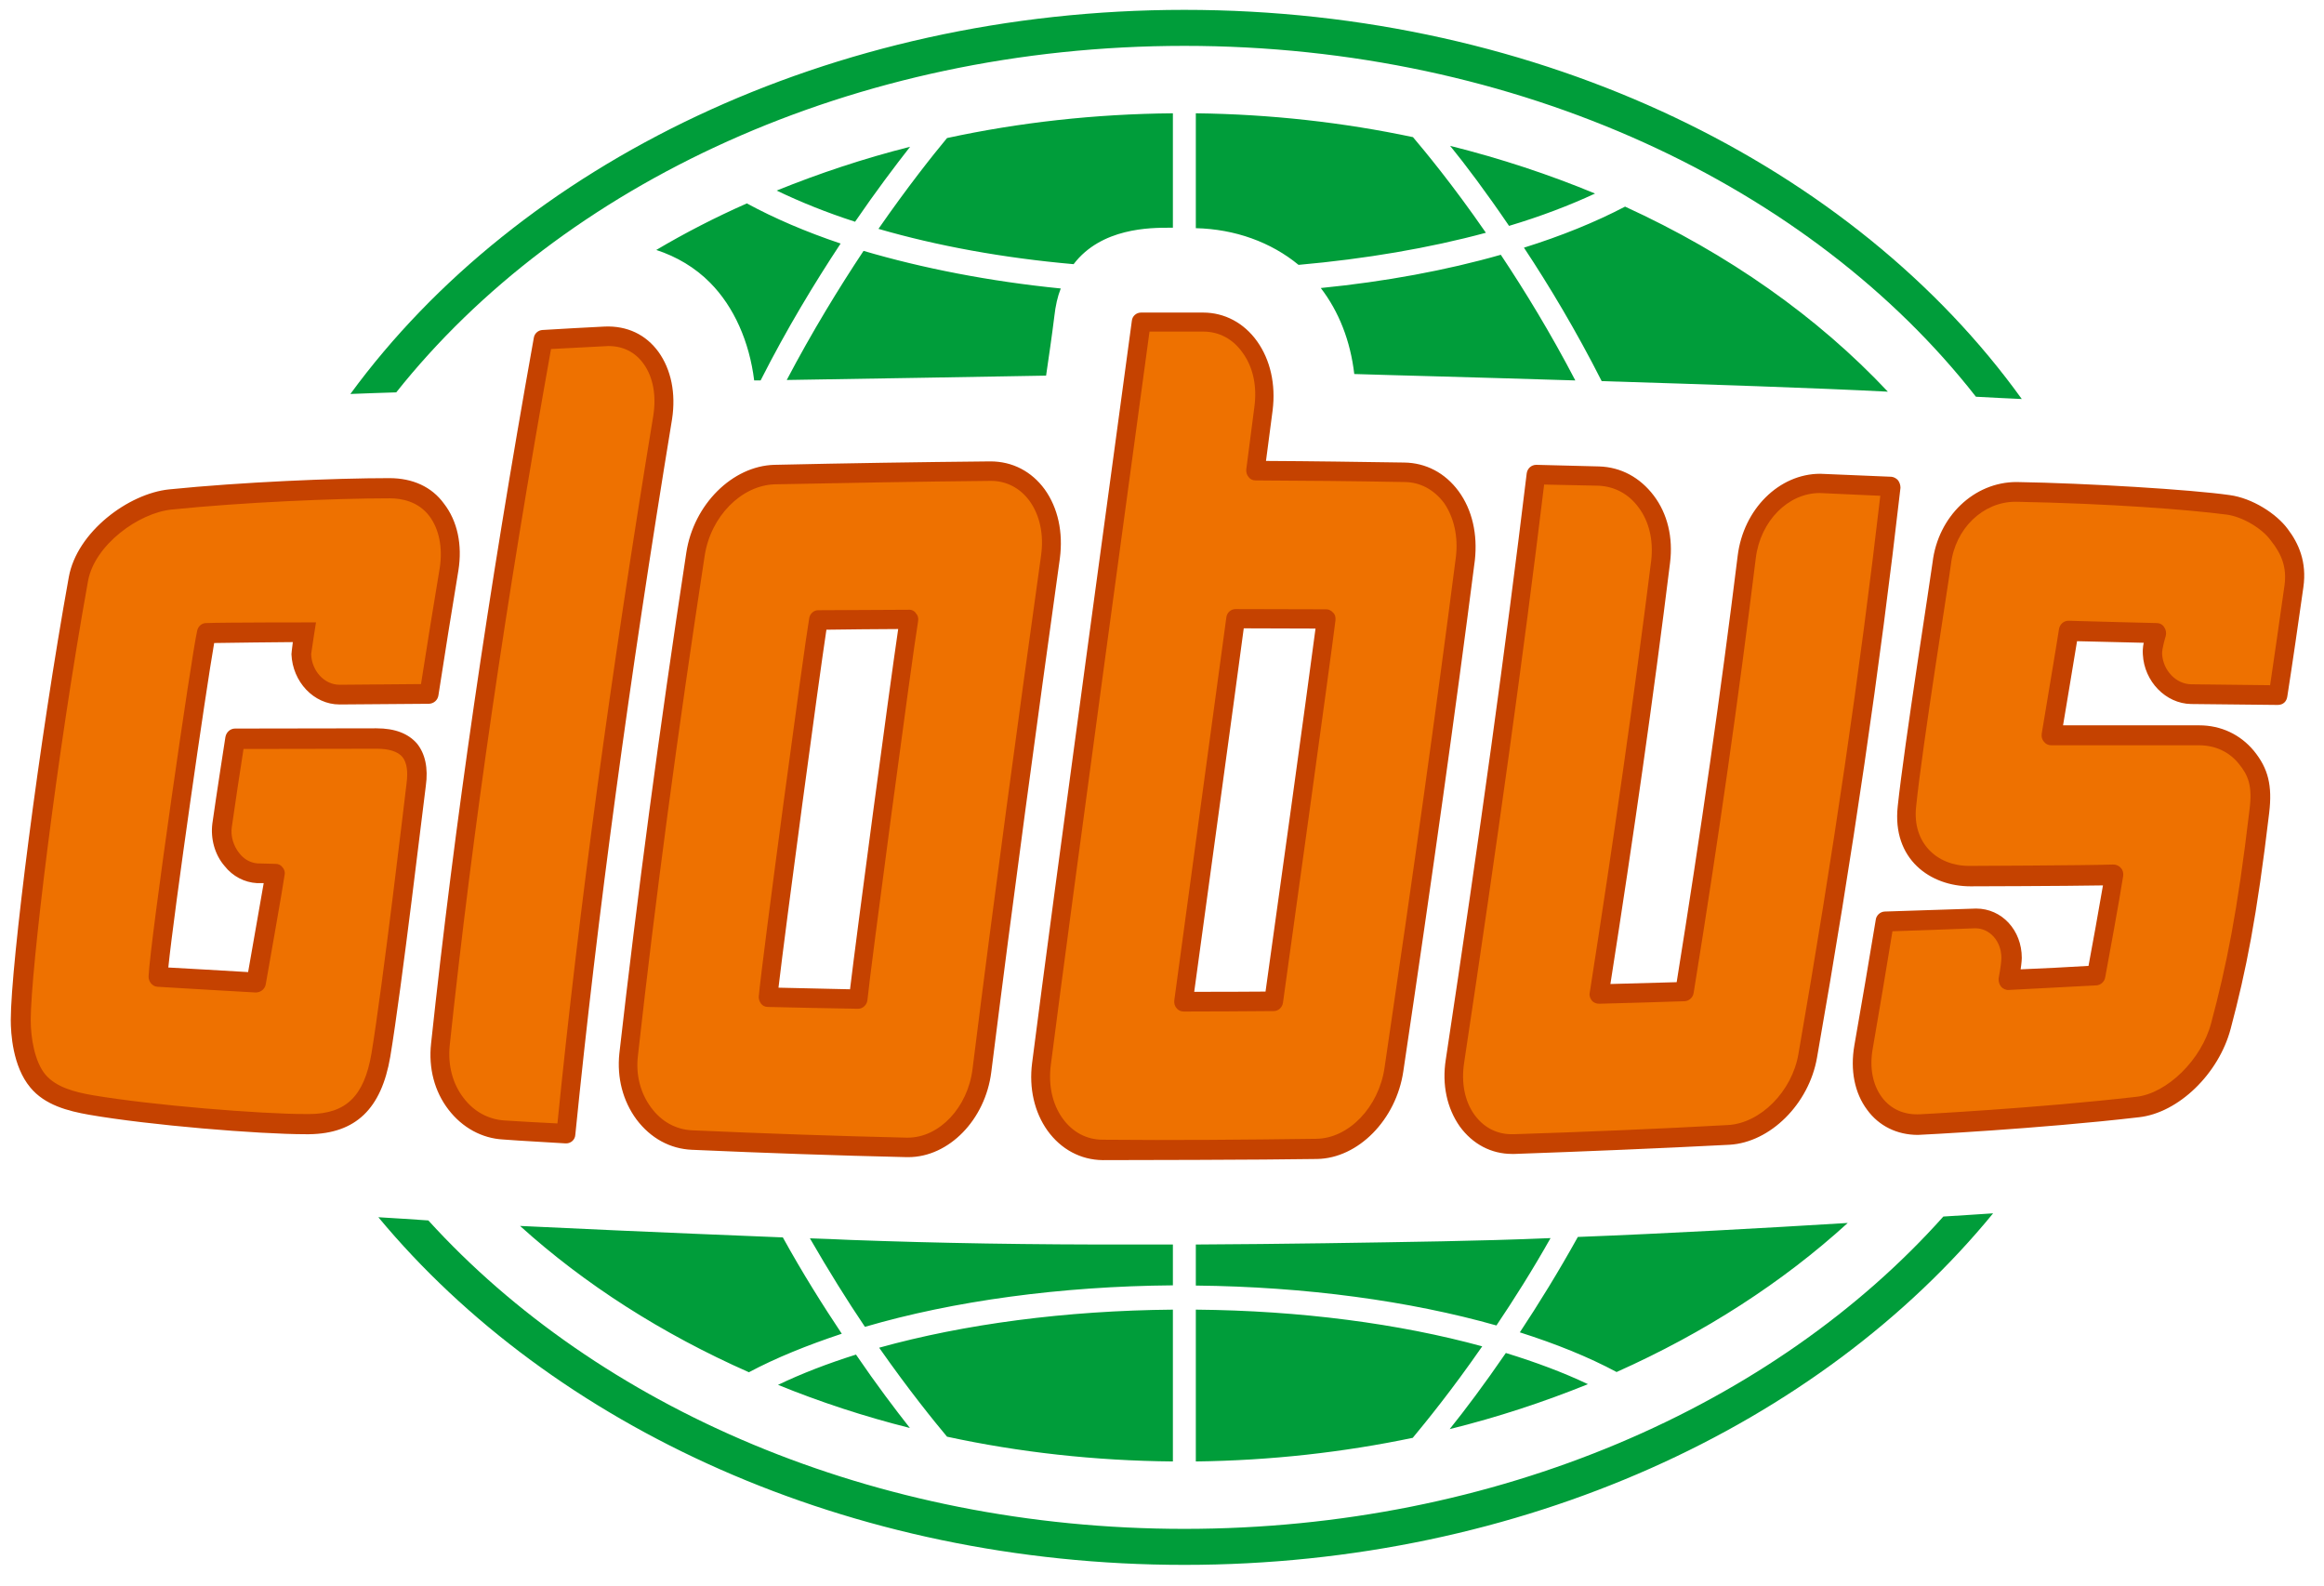 <?xml version="1.0" encoding="utf-8"?>
<!-- Generator: Adobe Illustrator 24.2.1, SVG Export Plug-In . SVG Version: 6.00 Build 0)  -->
<svg version="1.1" id="Vrstva_1" xmlns="http://www.w3.org/2000/svg" xmlns:xlink="http://www.w3.org/1999/xlink" x="0px" y="0px"
	 viewBox="0 0 101.35 69.18" style="enable-background:new 0 0 101.35 69.18;" xml:space="preserve">
<style type="text/css">
	.st0{fill:#009D3A;}
	.st1{fill:#C54200;}
	.st2{fill:#EE7100;}
</style>
<g id="icon-main-logo">
	<path class="st0" d="M39.69,6.4c-2.02,0.51-3.97,1.16-5.82,1.91c1.04,0.5,2.18,0.96,3.42,1.36C38.2,8.34,39.04,7.23,39.69,6.4z
		 M69.56,8.44c-2-0.83-4.12-1.53-6.32-2.08c0.67,0.82,1.57,2.02,2.57,3.49C67.18,9.44,68.44,8.96,69.56,8.44L69.56,8.44z
		 M64.8,10.15c-1.47-2.13-2.69-3.59-3.18-4.17c-3.03-0.64-6.2-1-9.47-1.04v5.01c1.71,0.04,3.28,0.61,4.48,1.6
		C59.55,11.29,62.32,10.82,64.8,10.15z M38.31,9.98c2.55,0.74,5.44,1.27,8.51,1.54c1.21-1.59,3.35-1.59,4.19-1.59h0.14V4.94
		c-3.41,0.03-6.71,0.4-9.85,1.08C40.67,6.78,39.58,8.15,38.31,9.98L38.31,9.98z M45.62,16.38c0.11-0.75,0.26-1.77,0.36-2.59
		c0.05-0.45,0.14-0.86,0.28-1.21c-3.1-0.31-6.02-0.88-8.6-1.64c-1.07,1.61-2.24,3.52-3.35,5.63C37.64,16.52,43.3,16.42,45.62,16.38
		L45.62,16.38z M67.62,53.99c-1.64,0.07-3.22,0.11-4.71,0.14c-3.23,0.06-6.93,0.12-10.76,0.14v1.79c4.79,0.05,9.33,0.67,13.11,1.74
		C66.02,56.67,66.83,55.39,67.62,53.99z M57.6,12.56c0.79,1.03,1.29,2.3,1.46,3.75c0.85,0.03,2.12,0.06,3.51,0.1
		c1.77,0.05,3.9,0.11,6.13,0.18c-1.08-2.07-2.21-3.92-3.25-5.48C63.07,11.79,60.41,12.28,57.6,12.56L57.6,12.56z M69.85,16.62
		c4.56,0.14,9.39,0.3,12.48,0.46c-3.06-3.26-6.96-6.01-11.46-8.07c-1.3,0.68-2.78,1.28-4.41,1.79
		C67.56,12.46,68.74,14.43,69.85,16.62z M63.22,62.32c2.1-0.52,4.1-1.18,6.03-1.96c-1.07-0.51-2.28-0.96-3.58-1.36
		C64.73,60.37,63.88,61.5,63.22,62.32z M32.89,16.59c0.09,0,0.18,0,0.28,0c1.14-2.25,2.36-4.26,3.49-5.97
		c-1.52-0.51-2.89-1.1-4.09-1.75c-1.38,0.61-2.7,1.29-3.95,2.03c0.89,0.29,1.7,0.77,2.35,1.43C32.01,13.38,32.68,14.9,32.89,16.59
		L32.89,16.59z M66.28,58.1c1.57,0.5,2.99,1.07,4.22,1.73c3.83-1.71,7.24-3.91,10.08-6.5c-3.78,0.23-7.89,0.46-11.77,0.61
		C67.96,55.47,67.1,56.86,66.28,58.1z M37.09,54.07c-0.6-0.03-1.18-0.05-1.77-0.07c0.82,1.42,1.63,2.72,2.4,3.86
		c3.86-1.13,8.53-1.77,13.43-1.81v-1.78c-0.55,0-1.11,0-1.66,0C44.94,54.28,40.89,54.21,37.09,54.07z M52.15,57.11v6.62
		c3.27-0.04,6.44-0.4,9.46-1.03c0.58-0.7,1.7-2.07,3.03-3.99C61.02,57.72,56.71,57.15,52.15,57.11L52.15,57.11z M34.14,53.96
		c-5.51-0.22-9.84-0.42-11.46-0.5c2.82,2.55,6.2,4.71,9.98,6.38c1.18-0.63,2.55-1.18,4.05-1.68C35.89,56.93,35,55.52,34.14,53.96
		L34.14,53.96z M33.93,60.39c1.84,0.75,3.76,1.38,5.75,1.88c-0.63-0.8-1.45-1.88-2.35-3.2C36.09,59.46,34.95,59.9,33.93,60.39
		L33.93,60.39z M41.3,62.65c3.14,0.68,6.44,1.05,9.85,1.08v-6.62c-4.67,0.04-9.11,0.63-12.81,1.66
		C39.65,60.64,40.74,61.98,41.3,62.65z"/>
	<path class="st0" d="M51.65,2c14.56,0,27.34,6.12,34.52,15.3c0.69,0.04,1.36,0.07,2,0.1C80.88,7.26,67.24,0.43,51.65,0.43
		c-15.48,0-29.04,6.74-36.37,16.75c0.72-0.03,1.39-0.05,2-0.07C24.49,8.04,37.2,2,51.65,2L51.65,2z M51.65,66.67
		c-13.56,0-25.57-5.31-32.97-13.45c-0.75-0.05-1.47-0.1-2.18-0.14C24.08,62.21,37,68.24,51.65,68.24c14.73,0,27.72-6.11,35.27-15.33
		c-0.69,0.04-1.42,0.1-2.17,0.14C77.39,61.29,65.3,66.67,51.65,66.67z"/>
	<path class="st1" d="M28.72,15.35c-0.55-0.76-1.37-1.15-2.35-1.11c-0.9,0.04-1.81,0.1-2.71,0.15c-0.19,0.01-0.35,0.15-0.38,0.34
		c-2,11.17-3.46,21.24-4.48,30.77c-0.12,1.08,0.15,2.1,0.76,2.89c0.6,0.78,1.45,1.25,2.38,1.3c0.91,0.07,1.82,0.11,2.73,0.17h0.02
		c0.21,0,0.39-0.16,0.4-0.38c0.96-9.54,2.34-19.76,4.22-31.21C29.48,17.15,29.27,16.12,28.72,15.35L28.72,15.35z M99.77,23.07
		c-0.5-0.68-1.56-1.35-2.53-1.48c-1.66-0.24-6.23-0.52-9.3-0.57c-1.85,0-3.42,1.5-3.66,3.5c-0.06,0.51-1.24,7.99-1.52,10.64
		c-0.25,2.31,1.42,3.49,3.17,3.49c0,0,4.16-0.01,5.78-0.04c-0.19,1.09-0.47,2.68-0.63,3.51c-0.99,0.06-1.98,0.11-2.96,0.15
		c0,0,0.05-0.33,0.05-0.5c0-1.21-0.87-2.15-1.99-2.15l-3.99,0.13c-0.2,0.01-0.37,0.17-0.39,0.37c-0.3,1.82-0.61,3.63-0.93,5.46
		c-0.19,1.09,0.01,2.09,0.56,2.82c0.51,0.7,1.3,1.09,2.21,1.09c0.06,0,5.26-0.26,9.64-0.77c1.72-0.19,3.48-1.89,4-3.86
		c0.67-2.52,1.14-4.86,1.68-9.42c0.14-1.18-0.04-1.93-0.67-2.7c-0.59-0.71-1.43-1.11-2.38-1.11h-5.94c0.07-0.45,0.53-3.14,0.61-3.67
		c0.77,0.02,2.91,0.07,2.91,0.07s-0.06,0.21-0.04,0.51c0.06,1.18,1,2.14,2.1,2.16c1.25,0.01,2.51,0.03,3.78,0.04
		c0.24,0,0.39-0.15,0.42-0.37c0.24-1.54,0.47-3.14,0.7-4.76C100.61,24.5,100.24,23.69,99.77,23.07L99.77,23.07z M82.77,20.94
		c-0.07-0.08-0.18-0.14-0.29-0.15l-3.1-0.13c-1.79,0-3.35,1.54-3.6,3.58c-0.73,5.91-1.6,11.99-2.66,18.59l-2.89,0.08
		c1.02-6.52,1.88-12.53,2.6-18.36c0.14-1.11-0.11-2.15-0.71-2.94c-0.6-0.79-1.43-1.24-2.38-1.27c-0.92-0.02-1.84-0.05-2.74-0.07
		c-0.22,0-0.39,0.16-0.42,0.37c-0.92,7.6-2.04,15.72-3.53,25.57c-0.17,1.09,0.05,2.11,0.61,2.91c0.56,0.77,1.37,1.2,2.28,1.2l0.11,0
		c3.12-0.11,6.27-0.24,9.37-0.4c1.78-0.1,3.47-1.78,3.82-3.8c1.56-8.87,2.74-16.99,3.64-24.85C82.88,21.15,82.84,21.03,82.77,20.94
		L82.77,20.94z M14.81,30.72l3.9-0.03c0.21-0.01,0.38-0.16,0.41-0.37c0.28-1.81,0.57-3.63,0.87-5.44c0.18-1.12-0.04-2.16-0.63-2.92
		c-0.53-0.73-1.36-1.11-2.38-1.11c-2.38,0-6.44,0.17-9.6,0.49c-1.78,0.18-4.03,1.86-4.38,3.83c-1.29,7.13-2.53,16.92-2.53,19.31
		c0,0.57,0.08,2.02,0.85,2.94c0.63,0.77,1.65,1.03,2.56,1.19c2.64,0.46,7.41,0.85,9.45,0.85h0.16c2.02-0.03,3.14-1.1,3.53-3.38
		c0.5-3,1.46-11.16,1.55-11.81c0.11-0.78-0.03-1.4-0.38-1.84c-0.38-0.44-0.96-0.67-1.77-0.67l-6.17,0.01c-0.2,0-0.38,0.15-0.42,0.37
		c0,0-0.4,2.57-0.57,3.78c-0.08,0.65,0.1,1.34,0.53,1.84c0.36,0.46,0.88,0.72,1.41,0.75l0.3,0c-0.07,0.42-0.51,2.89-0.68,3.88
		c-0.7-0.04-3.06-0.18-3.48-0.2c0.25-2.45,1.64-12.11,2-14.15c0.64-0.01,2.96-0.04,3.43-0.04c-0.04,0.28-0.06,0.53-0.06,0.53
		C12.76,29.73,13.68,30.72,14.81,30.72L14.81,30.72z M37.07,43.14c-1.04-0.03-2.08-0.04-3.12-0.07c0.31-2.66,1.75-13.38,2.09-15.61
		c1.04-0.01,2.09-0.03,3.13-0.03C38.76,30.21,37.35,40.8,37.07,43.14z M45.56,21.34c-0.57-0.78-1.4-1.22-2.37-1.22
		c-3.13,0.03-6.3,0.08-9.42,0.15c-1.83,0.05-3.52,1.73-3.84,3.83c-1.2,7.86-2.14,15-2.92,21.84c-0.11,1.05,0.15,2.07,0.75,2.88
		c0.61,0.81,1.46,1.28,2.42,1.32c3.17,0.14,6.31,0.25,9.36,0.32l0.07,0c1.77,0,3.36-1.63,3.62-3.71c0.96-7.66,2-15.29,2.99-22.39
		C46.37,23.21,46.14,22.15,45.56,21.34L45.56,21.34z M63.61,21.42c-0.59-0.8-1.43-1.24-2.38-1.25c-2.01-0.03-4.01-0.06-6.02-0.07
		c0.08-0.59,0.29-2.21,0.29-2.21c0.14-1.13-0.1-2.2-0.68-3.01c-0.57-0.8-1.42-1.25-2.35-1.25h-2.71c-0.2,0-0.38,0.15-0.4,0.36
		c-0.47,3.53-3.42,25.07-4.35,32.37c-0.14,1.09,0.1,2.14,0.67,2.94c0.59,0.82,1.45,1.28,2.41,1.29c0.77,0,7.04-0.01,9.35-0.05
		c1.79-0.03,3.45-1.71,3.76-3.83c1.28-8.6,2.27-15.67,3.12-22.29C64.44,23.3,64.21,22.24,63.61,21.42L63.61,21.42z M55.19,43.24
		c-1.03,0.01-2.07,0.01-3.11,0.01c0,0,1.95-14.23,2.16-15.85c1.02,0,3.13,0.01,3.13,0.01C57.01,30.17,55.51,40.99,55.19,43.24
		L55.19,43.24z"/>
	<path class="st2" d="M28.49,18.13c-1.86,11.32-3.23,21.41-4.18,30.86c-0.78-0.04-1.56-0.08-2.32-0.13
		c-0.7-0.05-1.33-0.39-1.78-0.99c-0.47-0.61-0.68-1.41-0.6-2.26c1-9.42,2.45-19.37,4.42-30.39c0.79-0.04,2.5-0.13,2.5-0.13
		c0.64,0,1.17,0.26,1.54,0.78C28.48,16.44,28.63,17.24,28.49,18.13L28.49,18.13z M99.63,25.51c-0.21,1.48-0.42,2.95-0.63,4.37
		c-1.15-0.01-2.29-0.03-3.44-0.04c-0.67-0.01-1.23-0.61-1.27-1.32c-0.01-0.25,0.16-0.79,0.16-0.79c0.03-0.13,0.01-0.27-0.07-0.38
		c-0.07-0.12-0.2-0.18-0.33-0.18c0,0-2.94-0.07-3.83-0.1c-0.22-0.01-0.4,0.16-0.43,0.38c-0.06,0.43-0.67,4.04-0.75,4.54
		c-0.02,0.13,0.01,0.26,0.1,0.36c0.08,0.1,0.19,0.15,0.32,0.15h6.44c0.7,0,1.31,0.28,1.73,0.8c0.41,0.5,0.61,0.96,0.47,2.02
		c-0.53,4.5-1.01,6.81-1.67,9.29c-0.42,1.6-1.92,3.07-3.27,3.22c-4.36,0.5-9.41,0.76-9.41,0.76c-0.71,0.04-1.29-0.22-1.68-0.74
		c-0.4-0.54-0.55-1.29-0.4-2.12c0.3-1.72,0.58-3.42,0.86-5.12c1.19-0.04,2.39-0.08,3.61-0.13c0.64,0,1.14,0.57,1.14,1.29
		c0,0.28-0.12,0.9-0.12,0.9c-0.01,0.13,0.03,0.26,0.11,0.36c0.08,0.09,0.21,0.15,0.33,0.14c1.27-0.07,2.53-0.13,3.82-0.2
		c0.19-0.01,0.36-0.16,0.39-0.36c0.14-0.77,0.6-3.24,0.78-4.4c0.02-0.14-0.01-0.27-0.1-0.36c-0.08-0.1-0.21-0.15-0.33-0.15
		c-1.13,0.04-6.28,0.06-6.28,0.06c-1.44,0-2.48-1.03-2.32-2.56c0.26-2.61,1.46-10.06,1.52-10.59c0.18-1.55,1.39-2.73,2.82-2.73
		c4.16,0.08,7.5,0.34,9.2,0.56c0.69,0.09,1.55,0.6,1.93,1.13C99.51,24.17,99.73,24.75,99.63,25.51L99.63,25.51z M78.43,45.96
		c-0.28,1.64-1.66,3.02-3.07,3.1c-3.09,0.17-6.23,0.3-9.35,0.4l-0.08,0c-0.67,0-1.23-0.3-1.63-0.85c-0.43-0.6-0.58-1.4-0.45-2.26
		c1.46-9.69,2.58-17.72,3.49-25.22c0.79,0.01,1.57,0.04,2.37,0.05c0.7,0.03,1.32,0.36,1.75,0.95c0.46,0.61,0.65,1.43,0.55,2.31
		c-0.75,5.97-1.63,12.13-2.68,18.84c-0.03,0.13,0.01,0.25,0.09,0.35c0.08,0.1,0.2,0.14,0.32,0.14c1.25-0.03,2.5-0.07,3.73-0.11
		c0.19-0.01,0.36-0.16,0.39-0.36c1.09-6.74,1.97-12.94,2.71-18.96c0.2-1.62,1.41-2.84,2.79-2.84L82,21.62
		C81.11,29.31,79.94,37.28,78.43,45.96L78.43,45.96z M8.99,27.17c-0.19,0-0.35,0.14-0.39,0.33c-0.24,1-2.05,13.53-2.12,15.07
		c-0.01,0.24,0.17,0.45,0.39,0.46c0.53,0.03,3.49,0.21,4.28,0.25c0.21,0,0.4-0.14,0.44-0.36c0.21-1.21,0.74-4.18,0.82-4.76
		c0.03-0.13-0.01-0.25-0.09-0.34c-0.07-0.1-0.18-0.15-0.31-0.15l-0.78-0.02c-0.29-0.02-0.58-0.17-0.79-0.44
		c-0.26-0.32-0.39-0.75-0.33-1.15c0.17-1.18,0.33-2.25,0.51-3.4l5.82-0.01c0.54,0,0.92,0.13,1.11,0.36
		c0.19,0.24,0.25,0.62,0.18,1.15c-0.08,0.67-1.04,8.81-1.53,11.78c-0.32,1.86-1.1,2.63-2.71,2.64h-0.14c-2,0-6.7-0.38-9.3-0.82
		c-0.81-0.14-1.6-0.35-2.07-0.9c-0.47-0.57-0.64-1.6-0.64-2.38c0-2.13,1.13-11.55,2.5-19.15c0.29-1.57,2.2-2.96,3.64-3.11
		c3.13-0.32,7.16-0.49,9.52-0.49c0.51,0,1.24,0.13,1.73,0.78c0.42,0.57,0.58,1.36,0.45,2.24c-0.28,1.7-0.56,3.39-0.82,5.08
		l-3.55,0.03c-0.67,0-1.22-0.61-1.24-1.34c0.01-0.12,0.21-1.38,0.21-1.38S9.72,27.14,8.99,27.17L8.99,27.17z M39.64,26.59
		c-1.32,0.01-2.64,0.01-3.96,0.02c-0.19,0-0.36,0.15-0.39,0.35c-0.2,1.11-2.05,14.83-2.2,16.49c-0.01,0.11,0.03,0.22,0.1,0.32
		c0.07,0.09,0.18,0.14,0.29,0.14c1.31,0.03,2.62,0.06,3.94,0.08h0c0.21,0,0.39-0.17,0.41-0.39c0.1-1.1,1.93-14.84,2.21-16.52
		c0.02-0.13-0.01-0.25-0.1-0.34C39.88,26.64,39.76,26.58,39.64,26.59z M45.4,24.23c-0.99,7.1-2.03,14.73-2.99,22.4
		c-0.21,1.67-1.45,2.98-2.82,2.98h-0.06c-3.03-0.07-6.18-0.18-9.34-0.32c-0.71-0.03-1.35-0.38-1.8-1c-0.46-0.62-0.67-1.42-0.57-2.25
		c0.76-6.83,1.71-13.95,2.91-21.8c0.26-1.72,1.6-3.07,3.05-3.12c3.13-0.06,6.3-0.12,9.44-0.15c0.68,0,1.28,0.32,1.69,0.89
		C45.35,22.48,45.53,23.32,45.4,24.23L45.4,24.23z M63.49,24.3c-0.85,6.6-1.84,13.68-3.11,22.26c-0.25,1.72-1.56,3.08-2.97,3.1
		c-3.04,0.04-6.21,0.07-9.32,0.04c-0.7,0-1.32-0.33-1.75-0.93c-0.45-0.63-0.63-1.45-0.51-2.36c0.93-7.25,3.84-28.56,4.3-31.95h2.35
		c0.68,0,1.29,0.32,1.71,0.92c0.46,0.63,0.64,1.47,0.51,2.39c0,0-0.25,1.93-0.35,2.7c-0.01,0.11,0.02,0.24,0.1,0.33
		c0.07,0.1,0.18,0.15,0.31,0.15c2.16,0.01,4.32,0.03,6.48,0.07c0.69,0,1.3,0.33,1.74,0.92C63.41,22.57,63.6,23.41,63.49,24.3z
		 M57.84,26.57c0,0-2.82-0.01-3.96-0.01c-0.2,0-0.38,0.16-0.4,0.37c-0.1,0.75-2.27,16.7-2.27,16.7c-0.01,0.12,0.02,0.25,0.1,0.33
		c0.07,0.1,0.19,0.15,0.31,0.15c1.31,0,2.62-0.01,3.93-0.02c0.2,0,0.37-0.16,0.4-0.36c0.14-0.99,2.09-15.04,2.29-16.68
		c0.01-0.13-0.01-0.25-0.1-0.33C58.06,26.63,57.96,26.57,57.84,26.57L57.84,26.57z"/>
</g>
</svg>
